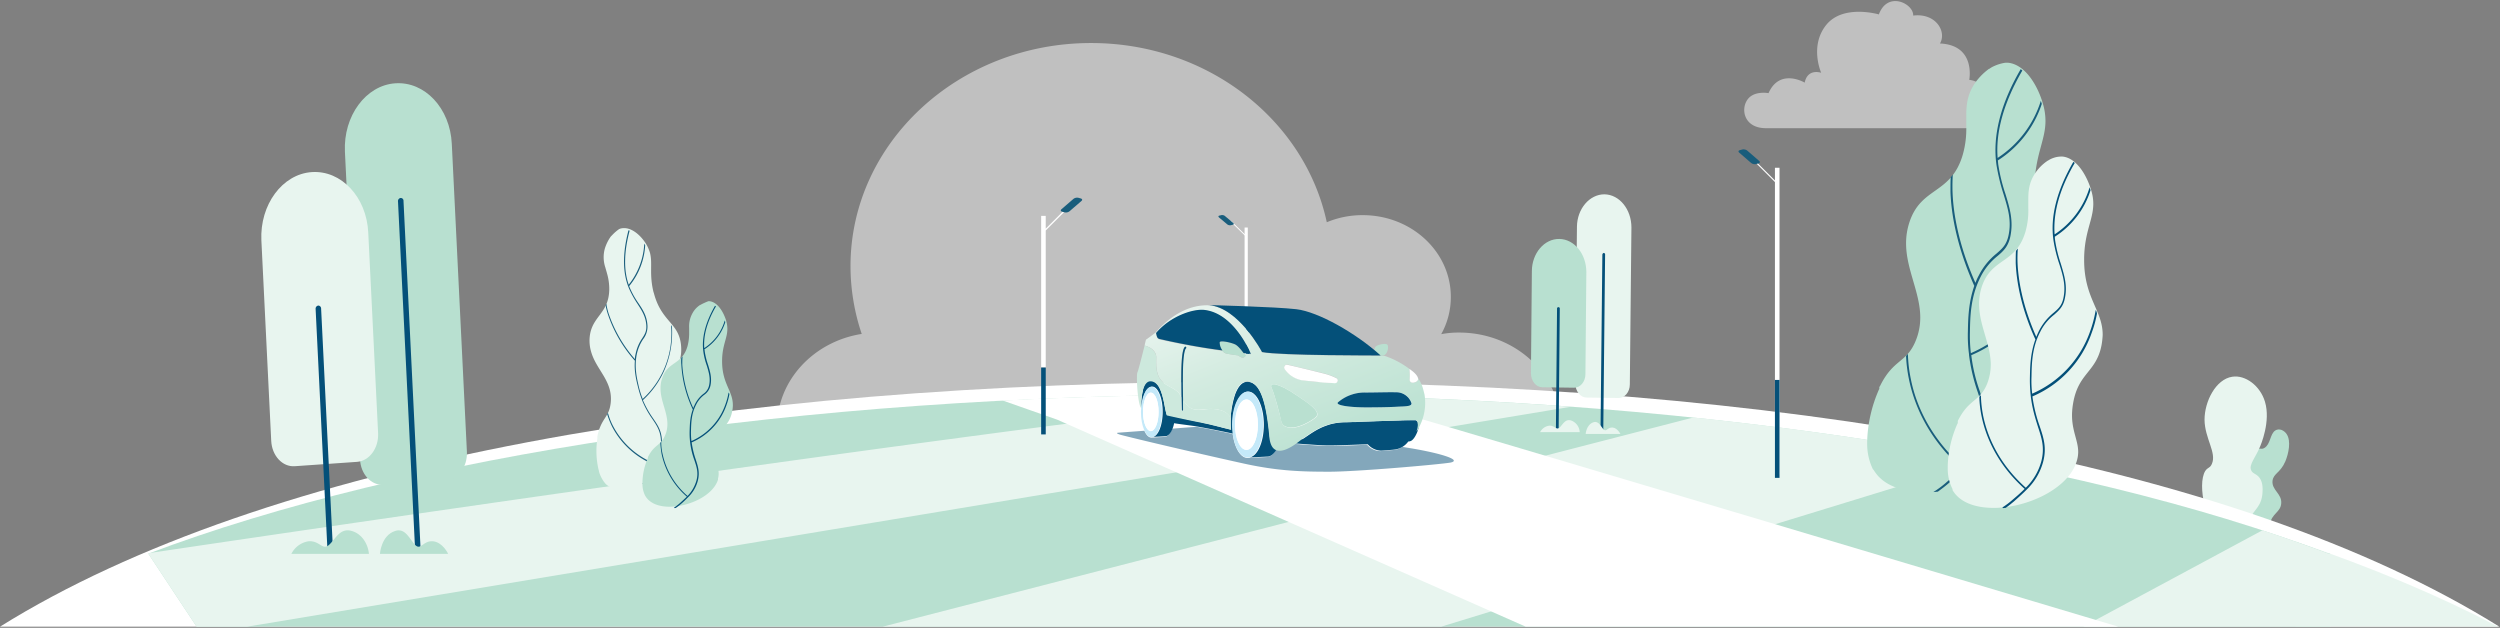 <svg xmlns="http://www.w3.org/2000/svg" width="1170.744" height="294" viewBox="0 0 1170.744 294">
    <rect x="0" y="0" width="1170.744" height="294" fill="#808080" stroke="none"/>
    <defs>
        <linearGradient id="yfiap8p37b" x1="-.159" y1="-.25" x2="1" y2="1.163" gradientUnits="objectBoundingBox">
            <stop offset="0" stop-color="#fff"/>
            <stop offset=".092" stop-color="#f3f9f6"/>
            <stop offset=".473" stop-color="#d3ebe0"/>
            <stop offset=".789" stop-color="#bfe3d4"/>
            <stop offset="1" stop-color="#b8e0d0"/>
        </linearGradient>
        <clipPath id="iz3otcbs2a">
            <path data-name="Rectangle 4040" transform="translate(-20073.744 -3090.323)" style="stroke:#707070;fill:#fff" d="M0 0h1170.744v294H0z"/>
        </clipPath>
    </defs>
    <g transform="translate(20073.744 3090.323)" style="clip-path:url(#iz3otcbs2a)">
        <path d="M315.566 148.719c3.323-3 8.9-1.929 8.9-1.929 5.252-11.9 16.935-4.93 16.935-4.93 1.393-6.86 7.717-4.609 7.717-4.609s-5.573-12.54 2.358-22.4 24.652-4.93 24.652-4.93c4.18-11.254 16.4-4.93 16.077.536 10.825-1.286 15.756 7.717 12.54 13.076 16.935.75 13.719 17.042 13.719 17.042s9.11.429 9.11 11.79a10.8 10.8 0 0 1-10.825 10.825h-93.895c-10.611-.214-11.79-10.289-7.288-14.47" transform="translate(-19570.01 -3193.49)" style="opacity:.5;fill:#fff"/>
        <path data-name="Path 24127" d="M256.1 312.784a41.4 41.4 0 0 0 1.5-10.933c0-24.438-21.329-44.266-47.7-44.266a43.326 43.326 0 0 0-8.36.75 35.654 35.654 0 0 0 4.5-17.471c0-21.115-18.435-38.264-41.265-38.264a43.231 43.231 0 0 0-16.828 3.323C137.662 158.013 92.11 122 37.554 122c-62.166 0-112.648 46.839-112.648 104.5a99.457 99.457 0 0 0 5.252 31.726c-22.508 3.537-39.657 21.758-39.657 43.623a40.8 40.8 0 0 0 1.5 10.933z" transform="translate(-19600.361 -3192.173)" style="opacity:.5;fill:#fff"/>
        <g>
            <path d="M545.619 346.853c1.072-1.715-3.215-6.324-2.036-11.9.965-4.823 4.93-5.359 5.252-9.432.429-4.609-4.5-6.217-4.073-10.611.429-3.537 3.644-3.644 6-9.111 1.5-3.537 2.787-9.539.643-12.755-1.179-1.822-3.537-2.894-5.359-1.715-2.465 1.608-2.144 6.324-5.038 8.146-1.608.965-2.144-.214-3.43.75-2.68 1.929-3.859 8.9-3.43 14.148.429 4.5 1.822 6.324.857 9.325-.75 2.465-1.929 2.251-2.68 4.287-1.822 5.038 2.572 13.076 7.5 16.935 1.822 1.5 4.93 3.323 5.788 1.929" transform="translate(-19554.293 -3180.046)" style="fill:#b8e0d0"/>
            <path d="M538.178 342.621c.429-2.144-2.358-3.43-2.358-7.074-.107-4.716 4.5-5.466 5.466-12.112.107-.965.643-4.5-.643-7.288-1.5-3.108-3.859-2.572-4.609-4.716-.857-2.68 2.036-5.681 4.073-10.5.536-1.179 5.252-12.219 2.465-21.436-2.251-7.5-9.218-12.647-15.327-11.683-7.717 1.179-12.969 11.576-12.969 20.15.107 8.789 5.788 15.434 3.43 20.686-.857 2.036-1.929 1.5-3.108 3.323-3.859 6.324.107 26.152 9.325 32.262 5.895 3.966 13.612 1.929 14.255-1.608" transform="translate(-19555.642 -3181.709)" style="fill:#e8f5ef"/>
            <path d="M721.429 384.685C597.312 307.3 382.412 270 136.429 270S-324.883 307.3-449 384.685H721.429z" transform="translate(-19624.744 -3181.543)" style="fill:#fff"/>
            <path data-name="Path 24128" d="M554 339.8v39.872h94.856C621.2 365.2 589.37 351.8 554 339.8z" transform="translate(-19552.707 -3176.53)" style="fill:#e8f5ef"/>
            <path d="M636.817 350.092C516.988 304.646 332.849 275.6 126.309 275.6S-264.37 304.754-384.2 350.092l22.615 34.191H637.46v-34.191z" transform="translate(-19620.09 -3181.141)" style="fill:#b8e0d0"/>
            <path d="M636.817 350.077h.75v34.191H521.918l83.924-45.124a798.303 798.303 0 0 1 30.975 10.933zm-677.07 34.191h261.525l254.343-78.028c-42.337-8.146-88.1-14.9-136.229-19.936zm-343.2-34.513c-.214.107-.536.214-.75.322l22.615 34.191h23.688l620.049-103q-60.772-4.5-125.51-5.466c-159.163 17.254-511.257 69.666-540.089 73.954z" transform="translate(-19620.09 -3181.127)" style="fill:#e8f5ef"/>
            <path d="m14.717 287.39 219.295 96.893h277.494S189.959 288.14 171.524 283.1c0 .107-13.612-3.215-29.154-7.074-14.148-.322-28.51-.429-42.98-.429q-56.431 0-110.29 2.787l25.617 9z" transform="translate(-19593.279 -3181.141)" style="fill:#fff"/>
            <path d="M425.107 132.744c-.322.214-.536.322-.857.536a.557.557 0 0 1-.429.214 28.251 28.251 0 0 0-6.967 7.288c-3.215 5.145-3.644 9.754-3.644 14.791v4.93a44.213 44.213 0 0 1-1.61 13.077c-5.466 18.864-19.4 14.9-24.973 31.619a31.315 31.315 0 0 0-1.608 9.968c0 12.219 6.645 23.044 6.645 34.834a28.264 28.264 0 0 1-2.144 10.825c-4.287 10.5-10.4 8.36-16.72 21.222l-.107.107-.107.107v.107l-.107.107v.964l-.107.107-.107.214a65.04 65.04 0 0 0-5.466 23.9v1.715a27.135 27.135 0 0 0 2.572 11.361c0 .107.107.107.107.214a.1.1 0 0 0 .107.107l.107.107a.1.1 0 0 0 .107.107l.107.107a.374.374 0 0 0 .107.214c4.287 6.967 13.076 9.968 23.259 9.968h.107c19.078 0 42.659-10.825 47.375-26.474 0-.107.107-.214.107-.322 0-.107.107-.214.107-.322v-.214a17.078 17.078 0 0 0 .643-4.609c0-6.538-3.43-11.9-3.43-21.115a36.3 36.3 0 0 1 .643-6.86c3-17.363 13.291-17.471 16.185-33.119a36.743 36.743 0 0 0 .643-6c0-14.148-10.611-20.793-10.5-42.766v-1.179c.322-15.006 5.145-21.544 5.145-30.761a28.422 28.422 0 0 0-1.179-7.931c-2.144-7.717-7.931-18.543-16.506-19.293h-.965a19.557 19.557 0 0 0-6.538 2.144" transform="translate(-19566.152 -3191.555)" style="fill:#b8e0d0"/>
            <path d="M450.574 218.61a68.361 68.361 0 0 1-3.215 12.219 61 61 0 0 1-33.226 35.584 71.091 71.091 0 0 1-.429-9.861c.107-7.4.322-16.613 4.93-25.724a29.042 29.042 0 0 1 7.931-9.861c2.68-2.251 4.93-4.287 6-8.9 1.608-7.4-.107-13.291-2.251-20.257a81.431 81.431 0 0 1-3.323-13.612c-.107-.643-.107-1.286-.214-2.036a49.936 49.936 0 0 0 20.579-26.474c-.107-.429-.322-.965-.429-1.5a49.5 49.5 0 0 1-20.257 26.8c-.965-12.433 3-26.152 11.576-40.944-.214-.214-.536-.429-.75-.643-9.432 16.185-13.291 31.3-11.361 44.909a94.913 94.913 0 0 0 3.323 13.719c2.036 6.645 3.859 12.433 2.251 19.507-.965 4.287-3 6-5.573 8.253a31.105 31.105 0 0 0-8.253 10.182 25.811 25.811 0 0 0-1.608 3.537c-8.253-18.543-10.4-33.441-10.718-42.551-.107-3.215 0-5.9.107-8.146a11.391 11.391 0 0 1-.965 1.179c-.107 2.036-.107 4.287-.107 6.967.322 9.432 2.572 24.759 11.147 43.945-2.68 7.717-2.894 15.113-3 21.436a65.588 65.588 0 0 0 .536 10.611v.322a84.96 84.96 0 0 0 4.073 17.364c2.251 6.752 3.966 12.112 2.036 19.829a33.226 33.226 0 0 1-8.9 15.22c-16.185-14.362-22.294-30.225-24.438-41.051a66.649 66.649 0 0 1-1.393-11.9c-.322.322-.536.643-.857.965a67.109 67.109 0 0 0 1.393 11.147c2.251 10.933 8.36 27.01 24.652 41.479-2.144 2.251-4.5 4.287-6.86 6.324a45.755 45.755 0 0 1-6.431 4.823c.75-.107 1.393-.107 2.144-.214 1.608-1.179 3.215-2.358 4.823-3.751 2.358-2.036 4.823-4.18 7.074-6.431l.107.107c.107.107.107.107.214.107a.394.394 0 0 0 .322-.107c.107-.107.107-.214.107-.429 0-.107-.107-.214-.107-.322a35.44 35.44 0 0 0 9.11-15.649c2.036-8.039.214-13.5-2.036-20.579a76.424 76.424 0 0 1-3.966-16.828 61.446 61.446 0 0 0 22.508-16.506 63.442 63.442 0 0 0 11.361-19.829 64.581 64.581 0 0 0 3-11.04 8.675 8.675 0 0 1-.637-1.39z" transform="translate(-19564.931 -3191.354)" style="fill:#195d7c"/>
            <path d="M449.589 173.1a4.657 4.657 0 0 1-.75.429c-.107.107-.214.107-.322.214a20.665 20.665 0 0 0-5.788 6c-2.68 4.18-3 8.039-3 12.112v4.073a35.849 35.849 0 0 1-1.286 10.718c-4.5 15.434-15.863 12.112-20.472 25.831a25.913 25.913 0 0 0-1.286 8.146c0 10.075 5.466 18.864 5.466 28.51a24.783 24.783 0 0 1-1.715 8.9c-3.537 8.575-8.467 6.86-13.719 17.364v1.07l-.107.107-.107.214A52.512 52.512 0 0 0 402 316.4v1.4a20.918 20.918 0 0 0 2.144 9.325c0 .107.107.107.107.214v.428c0 .107.107.107.107.214 3.43 5.681 10.718 8.146 19.078 8.146h.107c15.649 0 34.834-8.9 38.8-21.651 0-.107.107-.214.107-.322a.394.394 0 0 1 .107-.322v-.107a14.415 14.415 0 0 0 .536-3.751c0-5.359-2.894-9.754-2.894-17.256a33.961 33.961 0 0 1 .536-5.681c2.465-14.255 10.825-14.362 13.291-27.117a36.887 36.887 0 0 0 .536-4.823c0-11.576-8.682-17.042-8.682-35.049v-.965c.214-12.326 4.18-17.685 4.287-25.188a21.23 21.23 0 0 0-.965-6.431c-1.822-6.324-6.538-15.22-13.5-15.863h-.75a11.654 11.654 0 0 0-5.359 1.5" transform="translate(-19563.624 -3188.61)" style="fill:#e8f5ef"/>
            <path d="m470.356 243.247-.107.429a58.078 58.078 0 0 1-2.572 9.646 49.743 49.743 0 0 1-27.117 29.154 49.11 49.11 0 0 1-.322-7.931c.107-6 .214-13.612 4.073-21.008a23.006 23.006 0 0 1 6.538-8.039c2.144-1.929 4.073-3.537 4.93-7.288 1.393-6.109-.107-10.933-1.822-16.613a63.812 63.812 0 0 1-2.68-11.04c0-.322-.107-.75-.107-1.072v-.536a40.083 40.083 0 0 0 16.72-21.758c-.107-.429-.322-.857-.429-1.393l-.107.322a39.872 39.872 0 0 1-16.292 21.758c-.75-10.182 2.358-21.329 9.432-33.441-.214-.214-.429-.322-.643-.536-7.717 13.291-10.933 25.724-9.325 36.763a66.434 66.434 0 0 0 2.787 11.254c1.715 5.466 3.108 10.182 1.822 15.97-.75 3.43-2.465 4.93-4.609 6.752a26.083 26.083 0 0 0-6.752 8.36q-.643 1.286-1.286 2.894c-6.752-15.22-8.467-27.224-8.789-34.727a62.244 62.244 0 0 1 .107-6.324v-.322c-.322.322-.536.75-.857 1.072-.107 1.822-.107 3.751-.107 5.681.322 7.717 2.144 20.365 9.218 35.8-2.358 6.431-2.465 12.647-2.572 17.685-.214 10.825 2.036 17.685 3.751 23.151 1.822 5.574 3.215 9.861 1.608 16.185a27.236 27.236 0 0 1-7.288 12.433c-13.183-11.79-18.114-24.759-19.936-33.548a56.511 56.511 0 0 1-1.072-9.539v-.322c-.214.322-.536.536-.75.857a51.587 51.587 0 0 0 1.072 9.11c1.822 8.9 6.86 22.08 20.15 33.977-1.715 1.715-3.537 3.323-5.573 5.038a40.622 40.622 0 0 1-4.823 3.644l.214.322c.429 0 .857-.107 1.286-.107 1.393-.965 2.68-2.036 3.859-3 1.929-1.715 3.859-3.43 5.681-5.252l.322-.322a28.249 28.249 0 0 0 7.717-13.076c1.715-6.538.214-11.147-1.715-16.828a69.5 69.5 0 0 1-3.323-13.719 50.083 50.083 0 0 0 27.76-29.8 50.747 50.747 0 0 0 2.465-9 6.47 6.47 0 0 0-.537-1.716z" transform="translate(-19562.633 -3188.445)" style="fill:#045079"/>
            <path d="m-180.787 206.118-.429.429-.214.214a19.407 19.407 0 0 0-2.787 5.573 14.994 14.994 0 0 0 .214 9c.214.857.536 1.822.75 2.68a26.118 26.118 0 0 1 1.072 7.61c-.214 11.683-8.575 12.433-9.218 22.937a18.13 18.13 0 0 0 .643 5.9c1.822 6.86 7.074 11.468 8.789 18.007a16.75 16.75 0 0 1 .429 6.538c-.857 6.752-4.5 6.86-6.217 15.434v.963a38.8 38.8 0 0 0 .536 14.47l.214.75v.214a15.077 15.077 0 0 0 3.108 5.788l.107.107.107.107c3.43 3 8.789 2.787 14.47.536 10.611-4.073 22.08-15.22 22.508-24.866v-.535a10.8 10.8 0 0 0-.322-2.68c-.965-3.644-3.751-5.9-5.038-11.04a23.56 23.56 0 0 1-.643-3.966c-.857-10.29 4.823-12.54 4.18-21.972a17.63 17.63 0 0 0-.536-3.43c-2.036-7.931-9-9.325-12.219-21.544-.107-.214-.107-.429-.214-.643-2.036-8.467-.322-13.183-1.608-18.221a18.289 18.289 0 0 0-1.822-4.18c-2.358-3.859-7.181-8.575-12.112-7.181-.214.107-.322.107-.536.214a20.732 20.732 0 0 0-3.215 2.787" transform="translate(-19606.245 -3186.365)" style="fill:#e8f5ef"/>
            <path d="M-153.746 248.281a43.844 43.844 0 0 1 0 7.5 41.313 41.313 0 0 1-13.291 27.01 45.271 45.271 0 0 1-1.715-5.359c-.965-4.18-2.251-9.325-1.072-15.434a20.419 20.419 0 0 1 3-7.181 9.623 9.623 0 0 0 2.036-6.217c-.214-4.5-2.036-7.4-4.287-10.718a38.959 38.959 0 0 1-3.859-6.86c-.107-.322-.322-.75-.429-1.072a32.841 32.841 0 0 0 7.5-19.186 4.659 4.659 0 0 1-.429-.75 33.464 33.464 0 0 1-7.288 19.293c-2.358-6.752-2.251-15.22.429-25.295-.214-.107-.322-.107-.536-.214-2.894 11.04-2.787 20.257.322 27.439a48.446 48.446 0 0 0 3.859 6.967c2.144 3.323 3.966 6.109 4.18 10.4.107 2.572-.75 3.966-1.929 5.788a19.759 19.759 0 0 0-3.108 7.4 8.927 8.927 0 0 0-.322 2.358 63.037 63.037 0 0 1-12.326-21.436 30.98 30.98 0 0 1-1.072-4.609 7.387 7.387 0 0 1-.322.857 33.753 33.753 0 0 0 .965 3.859 61.99 61.99 0 0 0 12.755 22.08c-.429 4.823.643 9.111 1.5 12.54a46.523 46.523 0 0 0 1.822 5.788v.107a42.983 42.983 0 0 0 4.823 8.789c2.251 3.323 3.966 5.9 4.073 10.611a22.346 22.346 0 0 1-2.68 10.4 37.755 37.755 0 0 1-19.722-17.578 30.319 30.319 0 0 1-2.465-6.324 5.226 5.226 0 0 0-.322.75 39.581 39.581 0 0 0 2.358 5.9 38.29 38.29 0 0 0 19.829 17.792c-.857 1.715-1.929 3.323-2.894 4.93a35.176 35.176 0 0 1-2.894 4.073 5.746 5.746 0 0 1 1.179-.536 31.9 31.9 0 0 0 2.144-3.108c1.072-1.715 2.036-3.323 3-5.145h.107a.1.1 0 0 0 .107-.107v-.214a.1.1 0 0 0-.107-.107 23.3 23.3 0 0 0 2.787-10.611c0-4.93-1.822-7.61-4.18-11.04a45.9 45.9 0 0 1-4.716-8.467 41.433 41.433 0 0 0 10.075-14.041 43.93 43.93 0 0 0 3.43-13.5 47.35 47.35 0 0 0 .107-6.752 1.085 1.085 0 0 0-.422-.77z" transform="translate(-19605.74 -3186.298)" style="fill:#195d7c"/>
            <path d="M-140.754 236.3a.813.813 0 0 1-.429.214c-.107 0-.107.107-.214.107a10.562 10.562 0 0 0-3.323 3.537 12.567 12.567 0 0 0-1.715 7.074v2.358a23.53 23.53 0 0 1-.75 6.217c-2.572 9-9.325 7.074-11.9 15.113a14.021 14.021 0 0 0-.75 4.716c0 5.9 3.215 11.04 3.215 16.72a12.8 12.8 0 0 1-1.072 5.252c-2.036 5.038-4.93 3.966-8.039 10.182v.428a29.409 29.409 0 0 0-2.572 11.469v.75a12.06 12.06 0 0 0 1.286 5.466.1.1 0 0 0 .107.107v.107a.1.1 0 0 0 .107.107c2.036 3.323 6.324 4.823 11.147 4.823 9.11 0 20.365-5.145 22.723-12.647v-.535a8.16 8.16 0 0 0 .322-2.251c0-3.108-1.715-5.681-1.715-10.075a17.45 17.45 0 0 1 .322-3.323c1.393-8.36 6.324-8.36 7.717-15.863a13.3 13.3 0 0 0 .322-2.894c0-6.753-5.038-9.968-5.038-20.472v-.536c.107-7.181 2.465-10.29 2.465-14.684a14.414 14.414 0 0 0-.536-3.751c-1.072-3.644-3.859-8.9-7.931-9.218h-.429a35.637 35.637 0 0 0-3.323 1.5" transform="translate(-19604.584 -3184.071)" style="fill:#b8e0d0"/>
            <path d="M-128.56 277.315v.214a30.385 30.385 0 0 1-1.5 5.573 29.04 29.04 0 0 1-15.863 17.042 33.954 33.954 0 0 1-.214-4.609c.107-3.537.107-7.931 2.358-12.326a12.9 12.9 0 0 1 3.859-4.716 7.158 7.158 0 0 0 2.894-4.287c.75-3.537-.107-6.431-1.072-9.646a35.286 35.286 0 0 1-1.608-6.431 1.359 1.359 0 0 0-.107-.643v-.322a23.347 23.347 0 0 0 9.754-12.755 1.987 1.987 0 0 1-.214-.75l-.107.214a23 23 0 0 1-9.539 12.755c-.429-5.9 1.393-12.54 5.466-19.507a1.48 1.48 0 0 0-.429-.322c-4.5 7.824-6.324 15.006-5.466 21.436a32.4 32.4 0 0 0 1.608 6.538c.965 3.216 1.822 6 1.072 9.325a6.326 6.326 0 0 1-2.68 3.966 13.915 13.915 0 0 0-3.966 4.93c-.214.536-.536 1.072-.75 1.715a56.469 56.469 0 0 1-5.145-20.365c0-1.286 0-2.465.107-3.644v-.214a2.842 2.842 0 0 1-.536.643 17.2 17.2 0 0 0 0 3.323 55.562 55.562 0 0 0 5.359 20.9c-1.393 3.751-1.393 7.4-1.5 10.29a36.732 36.732 0 0 0 2.251 13.5c1.072 3.215 1.929 5.788.965 9.432a16.933 16.933 0 0 1-4.18 7.288 35.988 35.988 0 0 1-11.683-19.614 24.716 24.716 0 0 1-.643-5.573v-.214c-.107.214-.322.322-.429.536a45.666 45.666 0 0 0 .643 5.359 36.049 36.049 0 0 0 11.79 19.829c-.965.965-2.036 1.929-3.215 3a27.442 27.442 0 0 1-2.787 2.144l.107.214a1.824 1.824 0 0 0 .75-.107 20.523 20.523 0 0 0 2.251-1.715c1.179-.965 2.251-2.036 3.323-3.108l.214-.214a16.461 16.461 0 0 0 4.5-7.717c.965-3.859.107-6.538-.965-9.861a42.2 42.2 0 0 1-1.929-8.039 29.8 29.8 0 0 0 10.825-7.931 28.837 28.837 0 0 0 5.466-9.539 29.155 29.155 0 0 0 1.393-5.252 2.686 2.686 0 0 1-.428-.745z" transform="translate(-19604.024 -3183.927)" style="fill:#045079"/>
            <path d="M252.912 188.1c7.074.107 12.647 7.074 12.647 15.541l-.75 73.527c0 3.537-2.465 6.431-5.359 6.324l-14.9-.214c-2.894 0-5.252-3-5.252-6.538l.75-73.527c.107-8.36 5.9-15.113 12.862-15.113" transform="translate(-19575.309 -3187.425)" style="fill:#e8f5ef"/>
            <path d="M250.943 297.731a.717.717 0 0 1-.643-.75l.857-82.423a.934.934 0 0 1 .643-.857.717.717 0 0 1 .643.75l-.857 82.423a.687.687 0 0 1-.643.857" transform="translate(-19574.519 -3185.586)" style="fill:#045079"/>
            <path d="M256.448 290.175c-2.358-.214-2.894 2.144-4.18.965-1.286-1.286-2.358-4.287-4.823-3.43-3.323 1.072-3.644 5.466-3.644 5.466h16.292s-1.393-2.787-3.644-3" transform="translate(-19574.986 -3180.282)" style="fill:#e8f5ef"/>
            <path d="M233.191 207.6c7.074.107 12.647 7.074 12.647 15.541l-.429 47.8c0 3.537-2.465 6.431-5.359 6.324l-14.9-.214c-2.894 0-5.252-3-5.252-6.538l.429-47.8c0-8.36 5.788-15.22 12.862-15.113" transform="translate(-19576.702 -3186.025)" style="fill:#b8e0d0"/>
            <path d="M231.443 295.707a.717.717 0 0 1-.643-.75l.536-56.807a.651.651 0 1 1 1.286 0l-.536 56.807a.717.717 0 0 1-.643.75" transform="translate(-19575.92 -3183.885)" style="fill:#045079"/>
            <path d="M228.08 289.375c2.68-.214 3.323 2.144 4.823.965 1.5-1.286 2.68-4.287 5.466-3.43a6.11 6.11 0 0 1 4.073 5.466H223.9a5.632 5.632 0 0 1 4.18-3" transform="translate(-19576.415 -3180.34)" style="fill:#e8f5ef"/>
            <path d="M-274.717 139.6c13.827-.965 25.724 11.683 26.474 28.4l7.074 144.16c.322 6.967-4.073 12.969-9.861 13.4l-29.154 2.036c-5.788.429-10.718-4.93-11.04-11.9l-7.074-144.16c-.75-16.613 9.754-30.976 23.58-31.94" transform="translate(-19613.923 -3190.912)" style="fill:#b8e0d0"/>
            <path d="M-265.774 354.547a1.518 1.518 0 0 1-1.393-1.5l-7.933-161.631a1.486 1.486 0 0 1 1.179-1.715 1.292 1.292 0 0 1 1.393 1.393v.107l7.931 161.631a1.429 1.429 0 0 1-1.179 1.715" transform="translate(-19612.255 -3187.311)" style="fill:#045079"/>
            <path d="M-258.134 340.044c-4.609-.429-5.681 4.287-8.253 1.822s-4.609-8.36-9.539-6.645c-6.538 2.144-7.074 10.718-7.074 10.718h31.94c0-.107-2.572-5.466-7.074-5.9" transform="translate(-19612.821 -3176.881)" style="fill:#b8e0d0"/>
            <path d="M-311.217 178.4c13.827-.965 25.724 11.683 26.474 28.4l4.609 93.892c.322 6.967-4.073 12.969-9.861 13.4l-29.154 2.036c-5.788.429-10.718-4.93-11.04-11.9l-4.609-93.892c-.75-16.613 9.754-30.976 23.58-31.94" transform="translate(-19616.545 -3188.126)" style="fill:#e8f5ef"/>
            <path d="M-304.24 351.171a1.518 1.518 0 0 1-1.393-1.5l-5.467-111.363a1.465 1.465 0 0 1 1.286-1.608 1.4 1.4 0 0 1 1.286 1.393l5.466 111.362a1.429 1.429 0 0 1-1.179 1.715" transform="translate(-19614.84 -3183.935)" style="fill:#045079"/>
            <path d="M-313.661 340.044c5.145-.429 6.431 4.287 9.432 1.822s5.145-8.36 10.825-6.645c4.287 1.179 7.5 5.466 8.039 10.718H-321.7a10.874 10.874 0 0 1 8.039-5.9" transform="translate(-19615.601 -3176.881)" style="fill:#b8e0d0"/>
            <g>
                <path transform="translate(-19490.91 -2983.771)" style="fill:#fff" d="M0 0h1.501v63.988H0z"/>
                <path transform="translate(-19490.292 -2940.686)" style="fill:#045079" d="M0 0h1.501v22.187H0z"/>
                <path transform="rotate(-45.81 -13283.268 21579.757)" style="fill:#fff" d="M0 0h.429v9.646H0z"/>
                <path d="m83.832 197.417.857-.214a2.113 2.113 0 0 1 1.608.322l3.966 3.323c.429.322.322.75-.214.857l-.857.214a2.112 2.112 0 0 1-1.608-.322l-3.966-3.323c-.429-.429-.322-.75.214-.857" transform="translate(-19586.509 -3186.774)" style="fill:#195d7c"/>
            </g>
            <g>
                <path transform="translate(-19242.547 -3011.758)" style="fill:#fff" d="M0 0h2.144v143.624H0z"/>
                <path transform="translate(-19242.547 -2912.4)" style="fill:#045079" d="M0 0h2.144v45.874H0z"/>
                <path transform="rotate(-45 -13264.46 21731.804)" style="fill:#fff" d="M0 0h.536v13.612H0z"/>
                <path d="m311.244 168.824 1.179-.322a2.865 2.865 0 0 1 2.251.536l5.574 4.823c.536.429.429.965-.322 1.179l-1.179.322a2.865 2.865 0 0 1-2.251-.536L310.922 170c-.536-.429-.429-.965.322-1.179" transform="translate(-19570.19 -3188.835)" style="fill:#195d7c"/>
            </g>
            <g>
                <path d="m8.044 204.554 9.325-9.325-.429-.429-8.9 8.9v-6H5.9v70.955h2.144z" transform="translate(-19592.072 -3186.944)" style="fill:#fff"/>
                <path d="M8.044 263.8H5.9v31.3h2.144z" transform="translate(-19592.072 -3181.988)" style="fill:#045079"/>
                <path d="m15.144 196.141 1.179.322a2.865 2.865 0 0 0 2.251-.536l5.573-4.823c.536-.429.429-.965-.322-1.179l-1.179-.322a2.865 2.865 0 0 0-2.251.536l-5.573 4.823c-.536.429-.429.965.322 1.179" transform="translate(-19591.455 -3187.32)" style="fill:#195d7c"/>
            </g>
            <g>
                <path d="M174.26 299.346a8.328 8.328 0 0 0-1.715-.214 8.453 8.453 0 0 1-3.751 1.393c-.214 0-6.431.536-6.431.536a8.248 8.248 0 0 1-6.217-3c-8.253.429-16.4.643-19.614.536-4.716-.107-16.292-1.072-21.651-1.5-1.286 4.073-3.323 6.752-5.788 6.752l-8.9.429c-3.323 0-6.109-4.716-6.967-11.254-.107 0-11.468-2.465-16.935-3.323-3.644.214-7.61.536-11.468.857-.857 2.358-2.144 3.859-3.537 3.859l-6.109.322c-1.286 0-2.465-1.179-3.323-3.215-6.86.536-11.9.857-12.54.965-.322 0-.75.322 1.5.965 12.433 3.215 45.66 10.825 58.414 13.612 15.434 3.323 26.474 3.644 39.229 3.644s51.019-3.323 56.807-4.287c5.791-1.289-5.892-4.723-21.004-7.077z" transform="translate(-19589.691 -3180.128)" style="fill:#085179;opacity:.5"/>
                <path d="M179.176 289.865v-.75c0-.107 0-.107-.107-.214v-.107a2129.514 2129.514 0 0 1-.214-.214l-.107-.107-.107-.107-.107-.107-.107-.107a.1.1 0 0 1-.107-.107h-4.287c-.965 0-2.036 0-3.108.107-3.108.107-6.86.214-10.5.322-.965 0-1.822.107-2.787.107-1.822.107-3.644.107-5.252.214-.857 0-1.608.107-2.358.107h-1.072c-2.036.107-3.751.107-4.609.107a32.411 32.411 0 0 0-4.93.643 22.818 22.818 0 0 0-2.894.857c-5.038 1.715-8.467 4.609-11.254 6.324a.332.332 0 0 0-.214.107h-6.967a1.824 1.824 0 0 1-.75-.107h-.107c-3-.214-6-.643-7.074-.75h-.322c-.857-9.325-2.251-17.9-5.145-22.508-.107-.214-.322-.429-.429-.643a7.763 7.763 0 0 0-2.894-2.465 10.035 10.035 0 0 0-1.715-.429 4.018 4.018 0 0 0-1.179.107c-1.929.429-3.323 2.251-4.394 4.609-.107.214-.214.536-.322.75a36.864 36.864 0 0 0-1.179 4.073.394.394 0 0 1-.107.322c-.107.75-.322 1.608-.429 2.358a.644.644 0 0 1-.107.429c-.107.536-.107 1.072-.214 1.608a28.244 28.244 0 0 0-.214 3v2.68a18.167 18.167 0 0 0 .107 2.465 26.857 26.857 0 0 1-1.393-.322c-.107 0-.214 0-.214-.107H89.9c-.536-.107-.965-.214-1.5-.322-.322-.107-.536-.107-.857-.214-.107 0-.214 0-.214-.107a8.932 8.932 0 0 1-1.608-.429h-.107a8.93 8.93 0 0 1-1.614-.43 10.033 10.033 0 0 1-1.715-.429L81 289.757h-.11c-.429-.107-.965-.214-1.393-.322h-.107l-1.286-.322a.394.394 0 0 1-.322-.107c-.536-.107-.965-.214-1.5-.322-.429-.107-.75-.107-1.179-.214h-.214c-.322-.107-.643-.107-.857-.214a.394.394 0 0 1-.322-.107c-.322-.107-.75-.107-1.072-.214h-.214c-.322-.107-.643-.107-.965-.214a.394.394 0 0 1-.322-.107c-.214-.107-.536-.107-.75-.214a.394.394 0 0 1-.322-.107c-.322-.107-.643-.107-1.072-.214h-.107c-.322-.107-.536-.107-.857-.214a.394.394 0 0 1-.322-.107c-.214 0-.429-.107-.75-.107a.394.394 0 0 1-.322-.107 1.824 1.824 0 0 0-.75-.107c-.214 0-.322-.107-.536-.107-.107 0-.214-.107-.429-.107a4328.879 4328.879 0 0 1-.643-.214c-1.5-.322-2.465-.536-2.787-.643-.107-.214-.107-.536-.214-.857a34.3 34.3 0 0 1-.75-3.537c-.214-.857-.322-1.822-.536-2.572-.75-3.215-1.715-6.109-3.323-7.717a3.653 3.653 0 0 0-2.68-1.179 2.849 2.849 0 0 0-2.251 1.072 9.423 9.423 0 0 0-.643 1.072 7.384 7.384 0 0 0-.322.857.644.644 0 0 0-.107.429 2.019 2.019 0 0 0-.214.857V274a30.249 30.249 0 0 0-.75 5.359v2.787l.107.214c.322-5.681 2.358-10.075 4.93-10.075 2.68 0 4.93 5.252 4.93 11.79s-2.251 11.79-4.93 11.79l6.109-.322c1.822 0 3.43-2.465 4.18-6.109 1.608.322 4.5.643 9.11 1.286 4.394.643 18.435 3.537 18.543 3.644v-.429c-.107-1.179-.214-2.465-.214-3.859 0-8.575 3.215-15.434 7.288-15.434 3.966 0 7.288 6.967 7.288 15.434 0 8.575-3.215 15.434-7.288 15.434l8.9-.429c2.358 0 4.5-2.68 5.788-6.752 5.359.429 16.935 1.393 21.651 1.5 3.215.107 11.361-.214 19.614-.536a8.627 8.627 0 0 0 6.217 3c.107 0 6.217-.429 6.431-.536a9.2 9.2 0 0 0 6.324-3.751 2.093 2.093 0 0 0 .75-.107c1.393-.214 2.787-2.465 3.644-4.823l.322-.965c0-.107.107-.322.107-.429 0-.107.107-.322.107-.429v-.107a.81.81 0 0 1 .107-.429v-.965c-.432.327-.539.22-.539.113z" transform="translate(-19588.927 -3181.579)" style="fill:#045079"/>
                <path d="M182.184 278.4c-.536-2.036-.965-4.823-3.108-7.824a.394.394 0 0 0 .107.322c.107 1.179-1.072 1.715-2.251 1.929h-.432a1.417 1.417 0 0 1-1.286-1.5 25.278 25.278 0 0 0-.107-4.93 40.708 40.708 0 0 0-11.576-6.109 8.743 8.743 0 0 0-1.929-.107c-.322 0-47.267.107-55.52-1.608 0 0-10.825-21.008-24.973-21.972-8.789-.322-17.471 4.287-24.866 12.755-2.572 2.036-4.5 3.323-4.5 3.323s-.322 1.072-.643 2.787c2.036.429 5.681 2.251 5.466 5.788-.214 6.431.643 10.182 5.038 12.755 2.465 1.393 5.252 2.68 6 4.394l.643 1.286c-.107-5.145-.107-12.54.107-16.4.429-6.217 1.393-7.074 1.608-7.288a.391.391 0 0 1 .536.214c.107.214 0 .429-.214.643-.107.107-.857 1.072-1.179 6.538-.214 4.18-.214 12.54-.107 17.578a21.873 21.873 0 0 0 2.465 2.894c2.787 2.572 6.431 1.393 9.646 1.286 2.572-.107 8.146 0 10.289 4.287.429-8.039 2.572-17.363 7.931-17.149 6.645.322 8.9 12.326 10.182 25.938s14.255 1.715 15.541.857c3.966-2.572 9.539-7.5 19.186-7.717 4.823-.107 30.547-1.072 33.548-.965 1.608.107 1.5 2.68.643 5.252a5.2 5.2 0 0 0 1.286-2.144 24.234 24.234 0 0 0 2.469-15.113zm-84.567-19.291c.429.214 1.286.857.75 1.393a1.977 1.977 0 0 1-1.715.536 4.036 4.036 0 0 1-1.608-.965c-1.822-.214-3.751-.536-5.573-.857a3.122 3.122 0 0 1-1.929-1.286c-9.861-1.393-19.722-3.108-29.475-5.359-1.072-.322-1.179-.965-1.608-2.787 6.86-8.039 17.364-11.361 22.508-10.825 14.255 1.5 21.865 20.579 21.865 20.579-1.071-.214-2.143-.322-3.215-.429zm33.548 30.118c-2.572 2.036-7.824 4.93-11.576 4.716s-4.287-2.036-4.609-3.751c-.536-2.144-3.108-12.219-4.394-14.9-1.286-2.68 2.68-2.68 11.683 3.43 5.681 3.86 12.112 7.933 8.896 10.505zm9-16.185a143.988 143.988 0 0 1-15.113-1.393 12.922 12.922 0 0 1-8.36-5.252 1.246 1.246 0 0 1-.214-1.072 1.446 1.446 0 0 1 1.608-.965c4.287 1.072 12.219 2.894 16.828 4.073a29.917 29.917 0 0 1 5.9 2.144 1.454 1.454 0 0 1 .75 1.179 1.4 1.4 0 0 1-1.396 1.287zm29.368 11.04c-3.43.214-9.432.322-14.47.322-7.717 0-15.006-.965-13.183-2.465a19.249 19.249 0 0 1 12.862-4.5c4.073-.107 10.825-.214 14.255-.107a7.714 7.714 0 0 1 7.181 4.823c.754 1.928-3.212 1.713-6.642 1.928z" transform="translate(-19588.826 -3183.943)" style="fill:url(#yfiap8p37b)"/>
                <path d="M67.634 284.714c.322 0 .429-.322.429-.643 0-.107-.429-15.649 0-21.972.322-5.466 1.072-6.431 1.179-6.538.214-.107.214-.322.214-.643a.391.391 0 0 0-.536-.214c-.322.107-1.286 1.072-1.608 7.288-.429 6.324 0 21.972 0 22.187a.41.41 0 0 0 .322.535z" transform="translate(-19587.676 -3182.645)" style="fill:#085179"/>
                <path d="M154.394 258.968h.965c.214-.107.429-.107.643-.214 1.5-.536 2.251-3.43 1.715-4.716-.429-1.072-3.859-.429-5.359.429a2.524 2.524 0 0 0-.857 1.929l2.894 2.572z" transform="translate(-19581.615 -3182.73)" style="fill:#b9e0d0"/>
                <path d="M91.749 288.177c-2.144-4.287-7.717-4.394-10.289-4.287-3.215.214-6.86 1.286-9.646-1.286a16 16 0 0 1-2.465-2.894c0 2.572.107 4.287.107 4.394 0 .214-.107.643-.429.643-.214 0-.429-.322-.429-.536 0-.107-.107-2.465-.107-5.788l-.643-1.286c-.75-1.715-3.537-3-6-4.394-4.394-2.572-5.359-6.324-5.038-12.755.107-3.537-3.537-5.359-5.466-5.788-1.072 4.18-2.894 11.576-3.323 12.433-.75 1.393.107 15.327 1.715 16.828v-2.68s.214-10.075 4.5-9.861c3.43.214 4.93 4.394 6 9 .536 2.144.857 4.823 1.5 6.967.857.214 8.039 1.822 14.577 3.108s10.075 2.251 15.541 3.644a30.628 30.628 0 0 1-.105-5.462z" transform="translate(-19589.067 -3182.678)" style="fill:#cde9dd"/>
                <path d="M106.616 272.815c-1.286-2.68 2.68-2.68 11.683 3.43 5.573 3.751 12 7.824 8.789 10.4-2.572 2.036-7.824 4.93-11.576 4.716s-4.287-2.036-4.609-3.751c-.322-1.929-3-12.112-4.287-14.791" transform="translate(-19584.856 -3181.464)" style="fill:#b9e0d0"/>
                <path d="M162.836 274.6c-3.43-.107-10.182.107-14.255.107a19.248 19.248 0 0 0-12.862 4.5c-1.822 1.5 5.466 2.465 13.183 2.465 5.038 0 11.04-.107 14.47-.322s7.4 0 6.538-1.929a7.464 7.464 0 0 0-7.074-4.823" transform="translate(-19582.769 -3181.215)" style="fill:#045079"/>
                <path d="M79.1 236.5s30.868.75 41.051 1.929 27.867 11.147 39.443 21.651c0 0-47.267.107-55.52-1.608-.001 0-10.933-20.9-24.974-21.972z" transform="translate(-19586.815 -3183.949)" style="fill:#045079"/>
                <path d="M135.79 271.178a1.318 1.318 0 0 0 1.393-1.178 1.159 1.159 0 0 0-.75-1.179 27.629 27.629 0 0 0-5.9-2.144c-4.609-1.179-12.54-3.108-16.828-4.073a1.269 1.269 0 0 0-1.608.965 1.32 1.32 0 0 0 .214 1.072 12.522 12.522 0 0 0 8.36 5.252c5.038.536 10.075 1.072 15.113 1.286m35.049-1.715a1.356 1.356 0 0 0 1.286 1.5h.429c1.179-.214 2.358-.75 2.251-1.929-.322-2.144-4.073-4.5-4.073-4.5a25.278 25.278 0 0 1 .107 4.93" transform="translate(-19584.448 -3182.078)" style="fill:#fff"/>
                <path d="M90.981 253.795c1.5.643 3.108 2.787 4.073 4.073 0 0 1.715.857.965 1.5a1.977 1.977 0 0 1-1.715.536 4.036 4.036 0 0 1-1.608-.965c-1.822-.214-3.751-.536-5.573-.857-2.358-.536-3.323-3.644-3.323-5.252.107-1.072 4.93 0 7.181.965" transform="translate(-19586.478 -3182.808)" style="fill:#b9e0d0"/>
                <path d="M85.9 253.824c0-1.072 4.823-.107 7.074.857 1.5.643 3.108 2.787 4.073 4.073a.332.332 0 0 1 .214.107l3.215.322S92.863 240.1 78.608 238.6c-5.145-.536-15.649 2.787-22.508 10.825.429 1.822.536 2.465 1.608 2.787 9.754 2.251 19.614 4.073 29.475 5.359a6.35 6.35 0 0 1-1.283-3.747z" transform="translate(-19588.467 -3183.802)" style="fill:#045079"/>
                <path d="M54.43 272.2c-2.68 0-4.93 5.252-4.93 11.79 0 6.431 2.251 11.79 4.93 11.79s4.93-5.252 4.93-11.79-2.25-11.79-4.93-11.79zm-.322 20.686c-2.036 0-3.644-4.073-3.644-9s1.608-9 3.644-9 3.644 4.073 3.644 9c.001 5.034-1.607 9-3.643 9z" transform="translate(-19588.941 -3181.385)" style="fill:#c4e9f9"/>
                <path d="M57.688 283.8c0 4.93-1.608 9-3.644 9s-3.644-4.073-3.644-9 1.608-9 3.644-9 3.644 3.966 3.644 9" transform="translate(-19588.877 -3181.198)" style="fill:#fff"/>
                <path d="M96.588 274.3c-3.966 0-7.288 6.967-7.288 15.434s3.215 15.434 7.288 15.434c3.966 0 7.288-6.967 7.288-15.434s-3.322-15.434-7.288-15.434zm-.536 27.331c-3 0-5.359-5.252-5.359-11.79s2.358-11.79 5.359-11.79 5.359 5.252 5.359 11.79c.001 6.431-2.357 11.79-5.359 11.79z" transform="translate(-19586.083 -3181.234)" style="fill:#c4e9f9"/>
                <path d="M101.318 289.49c0 6.538-2.358 11.79-5.359 11.79s-5.359-5.252-5.359-11.79 2.358-11.79 5.359-11.79 5.359 5.359 5.359 11.79" transform="translate(-19585.989 -3180.99)" style="fill:#fff"/>
            </g>
        </g>
    </g>
</svg>
